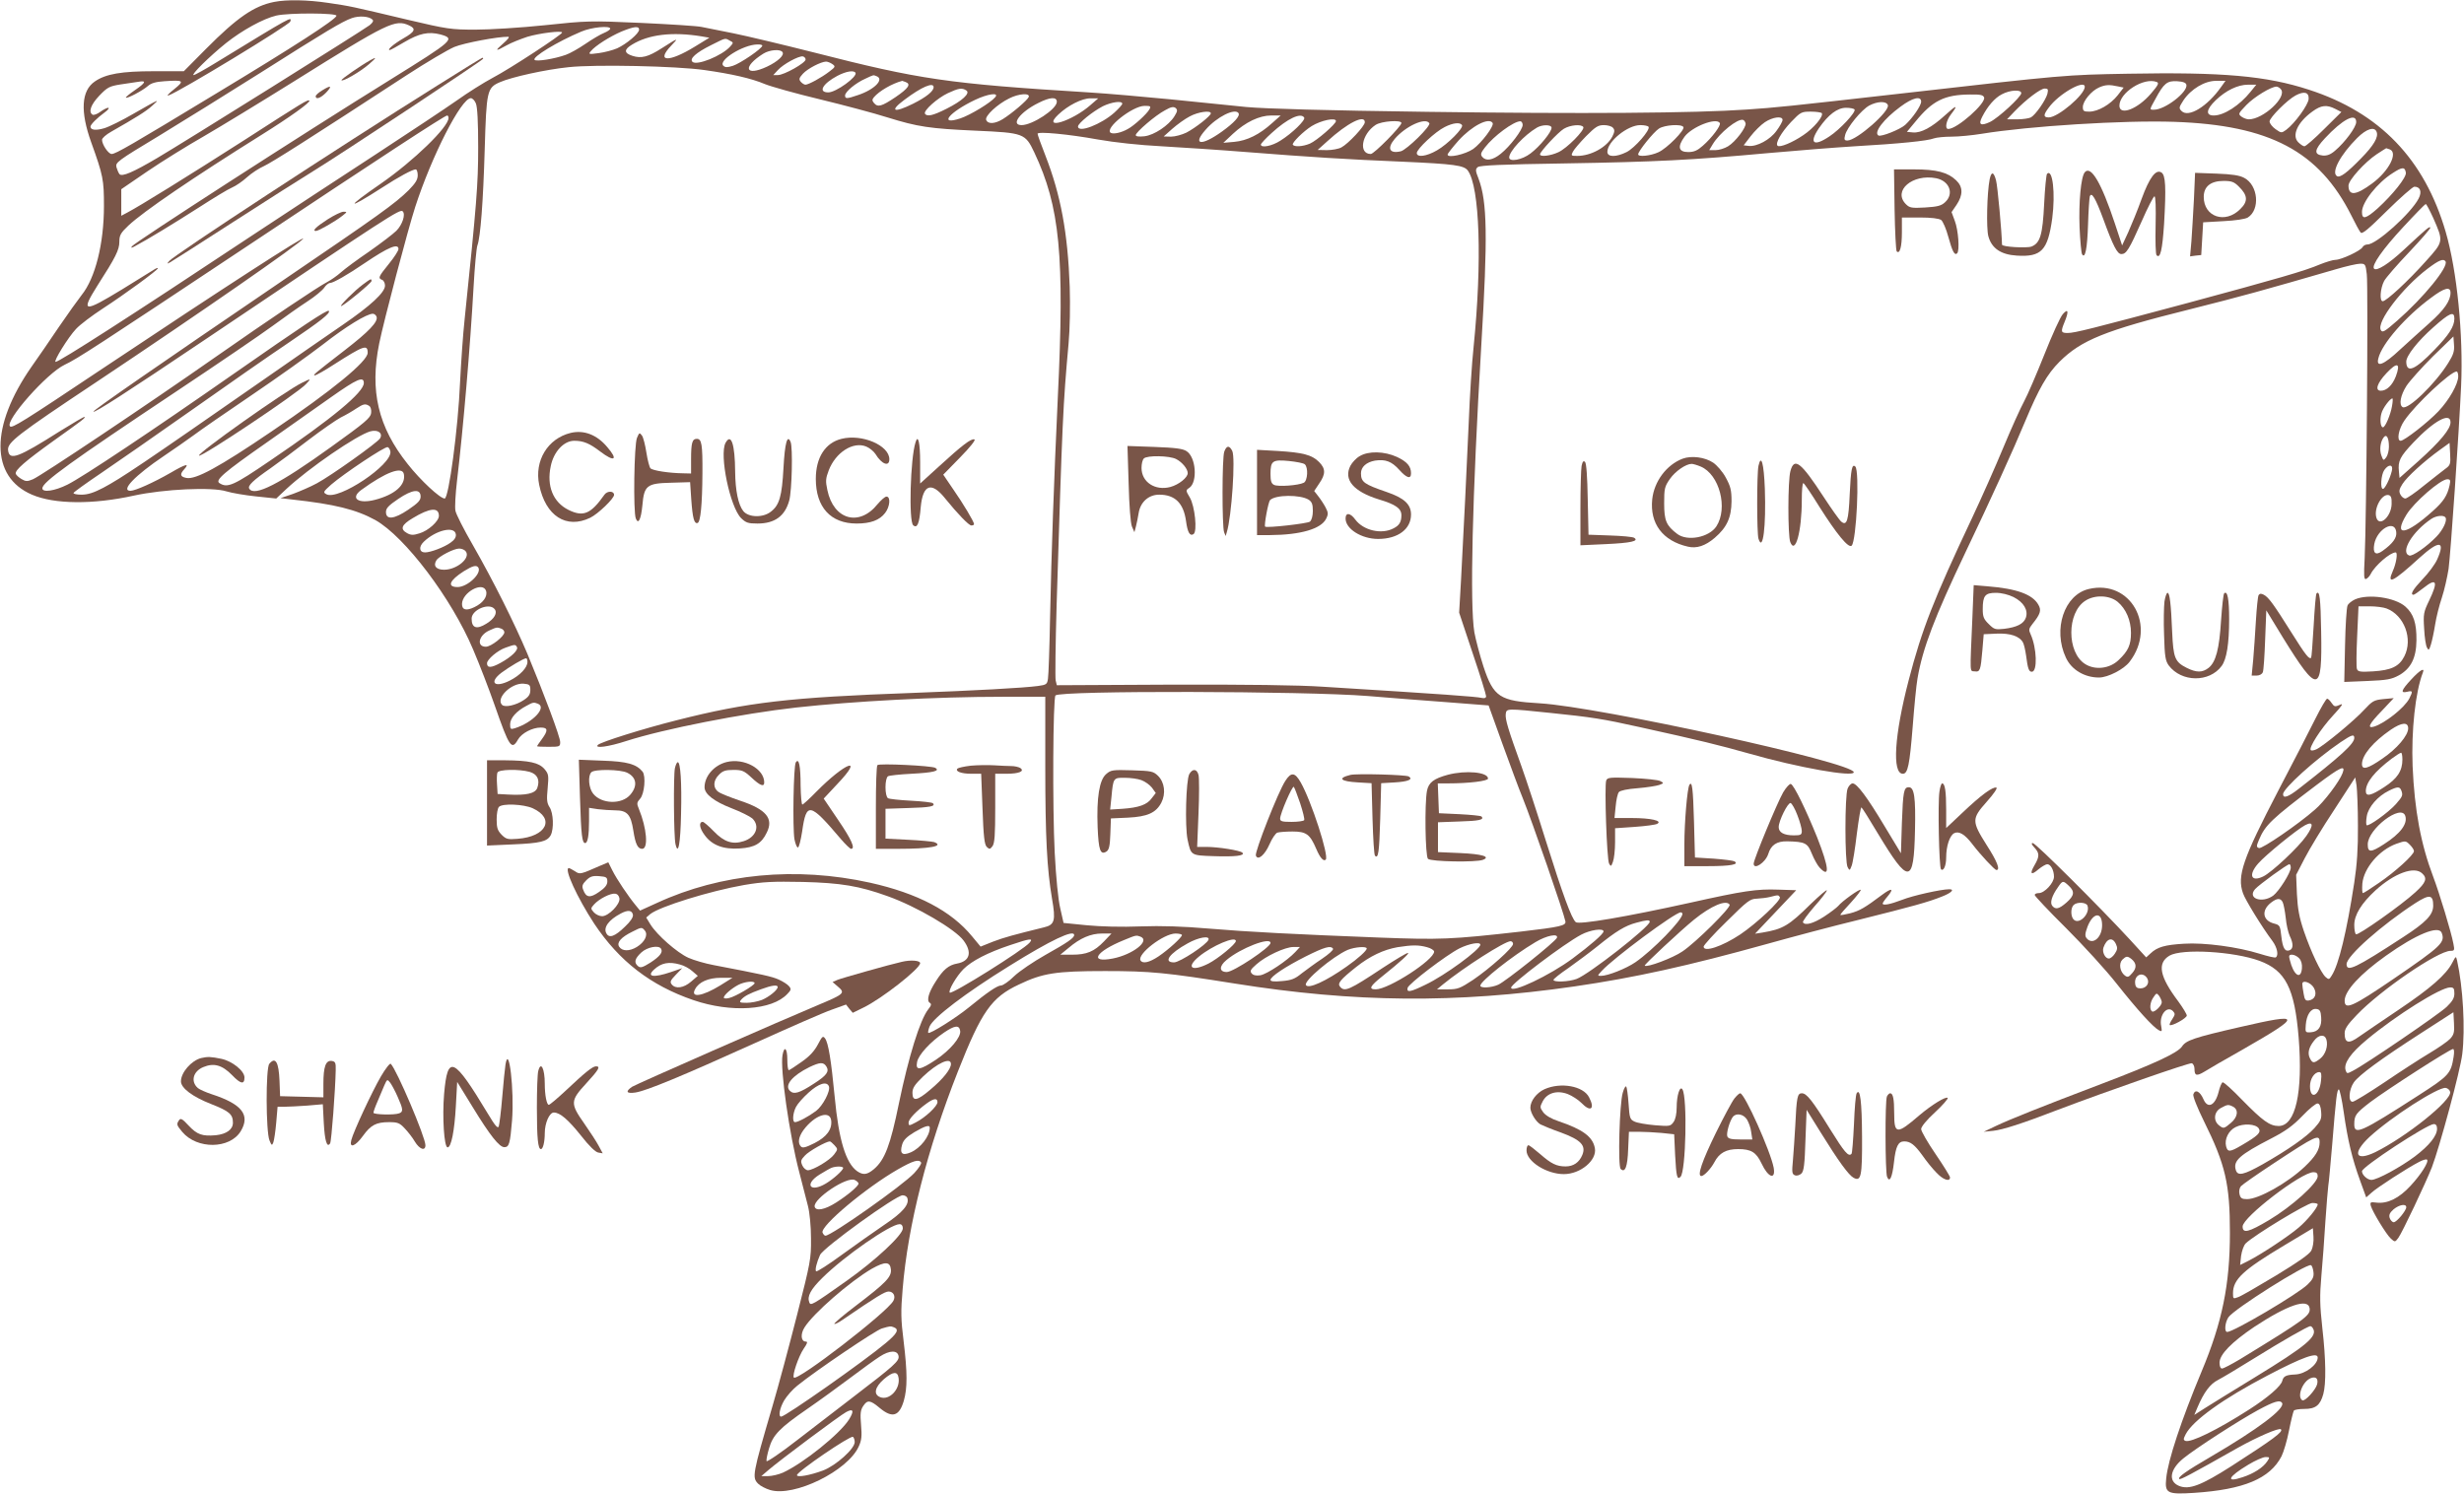 <?xml version="1.0" standalone="no"?>
<!DOCTYPE svg PUBLIC "-//W3C//DTD SVG 20010904//EN"
 "http://www.w3.org/TR/2001/REC-SVG-20010904/DTD/svg10.dtd">
<svg version="1.0" xmlns="http://www.w3.org/2000/svg"
 width="1280pt" height="776pt" viewBox="0 0 1280 776"
 preserveAspectRatio="xMidYMid meet">
<g transform="translate(0,776) scale(0.1,-0.1)"
fill="#795548" stroke="none">
<path d="M1424 7750 c-105 -21 -192 -81 -354 -244 l-115 -116 -155 0 c-169 0
-250 -14 -307 -53 -71 -48 -77 -156 -19 -317 62 -172 66 -195 66 -330 0 -196
-45 -375 -116 -463 -18 -23 -72 -98 -119 -167 -46 -69 -110 -161 -141 -205
-216 -310 -215 -572 2 -665 116 -50 316 -52 529 -5 156 34 408 46 482 22 26
-8 95 -20 153 -26 l105 -11 52 49 c117 109 366 280 437 300 39 11 67 -10 50
-37 -15 -23 -255 -194 -328 -233 -33 -18 -89 -42 -124 -55 l-65 -22 59 -7
c221 -24 334 -52 434 -107 154 -87 396 -407 508 -673 33 -77 83 -207 112 -290
76 -218 88 -235 121 -177 19 33 74 62 118 62 38 0 39 -15 6 -60 -14 -19 -25
-35 -25 -37 0 -2 27 -3 60 -3 58 0 60 1 60 25 0 26 -81 243 -171 460 -66 156
-176 377 -282 562 -47 81 -88 162 -91 179 -4 17 0 87 8 155 32 268 69 702 86
1007 6 106 15 204 20 217 16 43 30 226 38 500 9 304 12 319 79 348 61 27 239
66 357 78 138 15 560 6 706 -15 141 -20 243 -43 314 -73 32 -13 160 -49 285
-79 124 -30 282 -72 351 -94 158 -49 218 -58 460 -69 249 -11 256 -14 303
-113 133 -282 158 -535 122 -1275 -20 -429 -33 -798 -40 -1138 -3 -159 -8
-304 -11 -321 -4 -29 -8 -32 -52 -38 -74 -10 -330 -24 -652 -36 -637 -23 -855
-48 -1225 -142 -175 -44 -394 -113 -409 -128 -20 -20 55 -10 147 20 196 63
604 143 882 174 299 33 730 56 1073 56 l222 0 0 -357 c0 -377 9 -537 35 -692
20 -114 14 -136 -42 -149 -158 -39 -206 -52 -264 -74 l-65 -26 -44 53 c-109
133 -284 224 -530 279 -385 85 -775 48 -1107 -105 l-88 -40 -23 28 c-38 46
-98 135 -121 181 l-21 42 -38 -16 c-110 -48 -109 -48 -136 -30 -14 9 -28 16
-31 16 -27 0 43 -153 132 -289 130 -195 293 -321 515 -397 196 -67 409 -53
488 32 20 20 21 26 9 40 -8 10 -32 25 -54 35 -36 16 -82 26 -338 75 -43 8
-102 25 -131 38 -58 26 -163 118 -197 173 l-22 36 21 18 c49 39 310 120 487
151 101 17 150 19 305 16 199 -5 294 -21 441 -74 149 -53 352 -172 395 -231
45 -61 32 -107 -34 -119 -44 -8 -72 -31 -111 -93 -37 -57 -49 -100 -31 -111
10 -6 8 -14 -8 -34 -43 -55 -102 -246 -152 -487 -45 -221 -74 -295 -130 -343
-36 -30 -56 -32 -87 -11 -59 42 -96 162 -117 387 -18 188 -33 281 -50 303 -11
15 -15 11 -37 -31 -18 -34 -43 -62 -85 -91 -32 -23 -62 -42 -66 -43 -5 0 -8
25 -8 55 0 60 -16 74 -25 23 -13 -71 35 -410 87 -608 16 -63 37 -142 45 -175
9 -34 16 -107 16 -170 1 -105 -3 -124 -72 -395 -40 -157 -97 -370 -128 -475
-105 -358 -107 -371 -74 -404 11 -11 38 -25 61 -32 125 -38 404 99 461 226 15
32 17 55 12 112 -5 58 -3 77 11 98 22 33 36 32 86 -10 65 -54 101 -44 125 37
19 66 19 146 -1 311 -14 111 -15 154 -5 269 27 332 128 728 287 1131 123 312
174 385 317 452 123 59 191 70 447 70 237 0 317 -8 675 -65 620 -99 1147 -104
1763 -15 316 46 592 107 1002 221 129 36 343 93 475 125 280 70 361 92 433
121 49 19 68 38 38 38 -42 0 -190 -33 -245 -55 -63 -24 -101 -31 -101 -19 0 3
11 20 25 36 36 43 23 47 -28 9 -88 -66 -116 -83 -166 -96 -28 -7 -51 -11 -51
-8 0 3 25 32 56 65 30 33 53 63 50 65 -6 6 -97 -59 -117 -84 -8 -9 -41 -34
-73 -55 -56 -36 -99 -48 -110 -30 -3 5 24 41 59 82 36 40 65 78 65 84 0 6 -37
-26 -83 -70 -115 -114 -145 -131 -251 -149 l-39 -6 107 113 107 113 -93 3
c-113 4 -180 -6 -458 -68 -330 -73 -577 -115 -594 -101 -22 18 -68 144 -156
424 -44 142 -101 315 -126 385 -70 194 -85 244 -82 272 4 30 2 30 233 6 214
-22 272 -31 460 -73 323 -71 414 -94 571 -138 255 -73 544 -124 544 -97 0 50
-1320 339 -1630 358 -210 12 -241 32 -294 192 -19 59 -40 139 -47 177 -24 145
-11 701 36 1490 34 566 31 747 -14 866 -17 43 -17 50 -4 61 12 9 125 14 452
19 474 8 656 17 1061 54 146 13 346 29 445 35 228 13 379 28 411 41 14 5 55 9
92 9 37 0 108 7 157 15 244 40 737 71 1000 62 496 -17 752 -153 920 -487 20
-41 42 -81 48 -88 8 -10 39 16 137 113 70 69 134 125 142 125 31 0 41 -26 22
-62 -40 -77 -219 -238 -265 -238 -10 0 -22 -6 -26 -14 -10 -19 -111 -66 -141
-66 -12 0 -49 -11 -81 -24 -77 -33 -219 -74 -686 -200 -501 -134 -587 -156
-624 -156 -35 0 -37 6 -16 57 23 55 19 73 -9 41 -13 -14 -56 -109 -96 -210
-40 -100 -87 -210 -105 -243 -18 -33 -67 -141 -108 -240 -41 -99 -114 -263
-162 -365 -200 -424 -261 -579 -330 -845 -74 -284 -87 -485 -30 -485 26 0 35
46 51 244 8 105 19 218 25 251 27 158 89 319 249 655 132 276 249 533 312 685
69 165 112 241 177 306 113 112 235 162 677 272 267 67 379 98 758 208 54 16
111 29 127 29 26 0 28 -3 34 -55 8 -62 -2 -1295 -11 -1474 -5 -93 -4 -113 7
-109 8 3 19 15 25 27 22 43 100 111 129 111 12 0 3 -58 -15 -97 -33 -74 1 -57
139 69 103 93 136 90 91 -10 -11 -24 -44 -69 -75 -101 -50 -53 -67 -81 -47
-81 4 0 27 16 51 35 69 55 78 35 30 -65 -29 -60 -31 -71 -26 -146 2 -45 9 -90
15 -99 8 -16 11 -13 20 16 6 19 16 66 22 104 6 39 22 102 35 140 13 39 28 106
35 150 11 84 54 709 65 950 12 264 -21 598 -80 800 -110 378 -343 620 -711
739 -221 72 -448 92 -939 83 -325 -6 -320 -5 -1180 -103 -591 -67 -651 -73
-800 -83 -269 -19 -855 -23 -1660 -12 -531 7 -839 16 -940 25 -82 8 -260 26
-395 40 -135 13 -326 30 -425 36 -730 45 -878 67 -1425 207 -162 41 -351 86
-420 100 -69 14 -143 29 -165 33 -22 5 -164 14 -315 21 -265 12 -283 11 -500
-12 -124 -13 -286 -23 -360 -23 -128 0 -147 3 -355 52 -290 69 -294 70 -410
87 -107 16 -215 18 -281 5z m324 -72 c-6 -21 -216 -157 -622 -402 -444 -269
-525 -316 -546 -316 -17 0 -50 49 -50 74 0 8 21 27 48 42 128 73 180 105 212
134 43 38 41 38 -95 -40 -60 -35 -129 -69 -153 -76 -43 -13 -72 -10 -72 8 0
11 34 45 75 75 17 12 24 23 17 23 -7 0 -26 -10 -41 -21 -16 -12 -34 -18 -40
-15 -23 14 -9 53 35 99 42 44 53 49 108 58 33 5 76 11 94 14 45 8 40 -4 -18
-44 -28 -19 -48 -36 -46 -38 6 -7 88 37 114 60 17 15 40 22 86 25 101 7 106 3
50 -42 -27 -21 -40 -36 -29 -32 60 21 626 365 633 384 9 28 9 28 -382 -211
-60 -37 -114 -67 -120 -67 -16 0 80 95 168 166 83 66 193 127 261 143 64 15
317 14 313 -1z m187 -20 c7 -6 1 -16 -15 -29 -32 -25 -959 -605 -1105 -691
-124 -73 -180 -97 -194 -83 -5 6 -12 22 -16 36 -6 25 3 32 222 164 125 76 361
223 523 325 347 220 427 268 478 286 37 13 89 10 107 -8z m190 -30 c38 -17 31
-33 -29 -67 -50 -29 -88 -61 -71 -61 3 0 37 18 75 41 78 46 126 56 188 40 79
-22 69 -30 -259 -234 -457 -283 -1332 -848 -1344 -867 -6 -9 -2 -9 16 1 63 33
207 121 332 201 76 49 153 96 173 104 19 8 54 32 77 53 23 21 63 47 88 58 41
19 229 138 741 472 103 67 215 133 248 147 51 21 227 54 280 53 9 0 -2 -14
-25 -34 -47 -41 -43 -44 16 -11 24 14 73 33 109 45 64 19 180 33 180 22 0 -11
-272 -189 -360 -235 -47 -25 -131 -78 -187 -118 -57 -40 -245 -165 -418 -278
-174 -113 -472 -309 -663 -435 -604 -401 -984 -645 -1003 -645 -14 0 66 129
106 171 21 23 84 70 139 106 114 74 286 200 286 209 0 4 -10 0 -22 -8 -13 -8
-86 -53 -163 -101 -202 -123 -217 -121 -129 19 95 148 114 186 114 228 0 34 7
46 47 84 80 75 336 249 691 471 149 93 256 170 249 178 -8 7 -26 -4 -341 -207
-286 -183 -541 -341 -604 -374 l-32 -17 0 69 0 69 136 93 c75 51 207 133 293
182 86 50 298 179 471 287 486 304 523 322 595 289z m1045 -17 c0 -5 -15 -15
-32 -22 -18 -7 -62 -33 -97 -57 -35 -24 -81 -50 -102 -57 -59 -21 -152 -36
-162 -26 -14 14 119 95 243 147 54 23 150 32 150 15z m150 -5 c0 -20 -66 -75
-114 -97 -23 -10 -66 -21 -96 -25 -52 -7 -54 -6 -41 10 24 29 99 76 159 102
66 27 92 30 92 10z m325 -35 l40 -7 -75 -46 c-135 -83 -205 -81 -124 4 42 44
39 43 -49 -13 -70 -45 -106 -54 -152 -39 -44 14 -44 33 -2 58 86 53 209 68
362 43z m146 -22 c20 -10 20 -11 2 -31 -43 -48 -174 -101 -196 -79 -16 16 18
47 96 86 80 40 72 38 98 24z m169 -26 c0 -15 -115 -93 -153 -105 -29 -9 -40
-9 -50 1 -26 28 102 108 176 110 15 1 27 -2 27 -6z m105 -34 c11 -16 -25 -49
-80 -75 -115 -54 -130 -2 -20 67 33 21 90 25 100 8z m120 -38 c0 -18 -112 -81
-144 -81 l-24 0 24 26 c28 31 108 74 129 71 8 -1 15 -9 15 -16z m139 -24 c17
-12 16 -15 -16 -39 -40 -31 -108 -68 -124 -68 -6 0 -17 7 -24 15 -11 13 -9 20
11 42 25 27 93 62 120 63 8 0 23 -6 33 -13z m120 -45 c12 -20 -101 -102 -141
-102 -55 0 -30 45 47 86 46 24 85 30 94 16z m110 -18 c41 -16 -12 -70 -97 -98
-58 -20 -67 -20 -67 -2 0 19 55 65 105 87 47 22 40 20 59 13z m150 -30 c30
-11 16 -32 -51 -78 -73 -49 -93 -55 -113 -31 -10 12 -10 18 0 30 27 32 94 71
147 85 1 0 8 -3 17 -6z m6500 0 c13 -5 7 -17 -30 -60 -69 -81 -164 -117 -164
-63 0 68 127 149 194 123z m154 -15 c7 -38 -111 -129 -168 -129 -25 0 -25 -2
7 56 44 82 61 95 113 92 32 -2 46 -8 48 -19z m180 -11 c-71 -101 -169 -161
-205 -125 -15 15 -14 19 9 55 40 60 111 102 170 102 l49 0 -23 -32z m-6688 -1
c0 -21 -39 -52 -107 -86 -101 -50 -125 -39 -44 21 89 67 151 93 151 65z m5980
2 c0 -41 -139 -159 -187 -159 -29 0 -29 13 0 51 51 71 187 148 187 108z m173
2 l29 -6 -31 -40 c-38 -48 -102 -85 -148 -85 -28 0 -33 3 -33 24 0 31 45 85
85 102 32 14 53 15 98 5z m688 -28 c-57 -71 -138 -123 -191 -123 -43 0 -40 31
10 79 53 51 115 81 168 81 l43 0 -30 -37z m158 13 c33 -40 -92 -156 -167 -156
-10 0 -27 6 -38 14 -18 14 -17 16 26 61 41 42 128 95 156 95 6 0 17 -6 23 -14z
m-6829 -6 c22 -14 -21 -54 -103 -95 -71 -36 -101 -42 -112 -26 -9 16 64 81
119 107 56 26 73 29 96 14z m5616 -17 c-9 -34 -62 -110 -86 -123 -10 -5 -42
-10 -71 -10 l-53 0 39 41 c61 63 135 119 157 119 17 0 19 -4 14 -27z m-136 3
c0 -19 -119 -129 -163 -150 -48 -22 -61 -14 -40 27 28 55 65 98 102 117 43 23
101 26 101 6z m1493 -30 c-2 -31 -72 -127 -116 -160 -25 -18 -26 -18 -56 3
-17 12 -31 30 -31 40 0 20 92 112 135 135 45 24 70 17 68 -18z m-6823 9 c-24
-29 -130 -93 -181 -110 -115 -38 -60 31 76 96 67 32 127 40 105 14z m174 1
c-7 -17 -88 -86 -135 -115 -41 -25 -77 -27 -86 -4 -8 20 57 81 120 112 49 25
109 29 101 7z m4963 -2 c11 -30 -140 -164 -186 -164 -19 0 -12 42 14 76 40 52
29 50 -31 -5 -69 -63 -125 -93 -167 -89 l-31 3 45 54 c88 108 150 139 282 140
53 1 69 -2 74 -15z m-7835 -31 c8 -19 12 -96 12 -228 0 -194 -8 -292 -70 -890
-9 -82 -19 -231 -24 -330 -10 -240 -59 -605 -80 -605 -24 0 -126 95 -192 179
-154 193 -198 381 -148 627 24 118 150 595 187 709 86 265 239 565 289 565 8
0 20 -12 26 -27z m3018 8 c0 -38 -127 -121 -183 -121 -59 0 -8 68 87 115 61
31 96 33 96 6z m177 -15 c-98 -87 -258 -135 -169 -51 49 47 124 85 167 84 l40
0 -38 -33z m4313 16 c0 -21 -44 -85 -83 -121 -27 -24 -125 -63 -139 -55 -26
16 28 86 115 150 63 47 107 57 107 26z m-4150 -11 c0 -5 -18 -25 -41 -46 -68
-61 -189 -108 -189 -72 0 16 75 77 129 105 45 22 101 30 101 13z m3977 -7 c12
-31 -162 -184 -210 -184 -16 0 -18 5 -12 28 9 39 85 132 126 154 42 22 88 24
96 2z m-3836 -22 c-12 -23 -81 -86 -112 -102 -35 -20 -75 -28 -89 -20 -35 22
113 140 176 140 31 0 34 -2 25 -18z m130 -36 c-30 -48 -105 -98 -156 -104 -29
-3 -45 -1 -45 6 0 15 102 103 152 129 31 18 44 20 55 12 11 -10 10 -17 -6 -43z
m6031 38 l31 -16 -90 -89 c-49 -49 -95 -89 -102 -89 -6 0 -20 9 -32 21 -35 35
-4 104 74 160 45 33 74 36 119 13z m-2498 -3 c9 -13 -77 -105 -131 -140 -82
-55 -107 -35 -54 43 49 71 96 106 141 106 21 0 41 -4 44 -9z m-3344 -20 c0
-13 -79 -75 -127 -100 -23 -11 -59 -21 -80 -21 l-38 1 45 40 c25 22 65 51 90
64 44 24 110 33 110 16z m144 1 c9 -15 -23 -50 -87 -96 -106 -76 -155 -70 -84
10 58 67 153 114 171 86z m3030 0 c10 -16 -43 -79 -96 -114 -57 -39 -123 -66
-134 -55 -13 12 19 69 70 123 50 52 54 54 103 54 29 0 54 -4 57 -8z m-7134
-25 c0 -47 -180 -222 -353 -342 -183 -126 -179 -140 6 -21 89 58 160 96 177
96 5 0 10 -14 10 -30 0 -24 -12 -42 -47 -78 -71 -70 -152 -128 -658 -472 -654
-445 -985 -674 -980 -679 7 -6 162 93 578 373 963 648 1015 682 1029 668 16
-16 -2 -70 -33 -101 -16 -16 -79 -64 -140 -107 -62 -42 -128 -91 -148 -109
-20 -18 -52 -40 -71 -50 -50 -26 -293 -189 -585 -393 -344 -241 -903 -615
-944 -632 -29 -12 -37 -12 -59 1 -14 8 -27 20 -30 27 -6 19 49 66 195 171 160
114 167 120 162 125 -2 2 -60 -32 -129 -75 -216 -137 -262 -154 -268 -98 -5
40 48 81 457 353 546 364 1060 721 1076 746 13 20 -413 -255 -1035 -670 -425
-284 -477 -316 -488 -305 -28 28 192 277 284 320 66 31 161 93 954 620 676
450 1020 675 1033 675 4 0 7 -6 7 -13z m4279 -26 c-66 -60 -131 -92 -197 -98
l-57 -5 50 47 c66 61 137 95 199 95 l49 0 -44 -39z m166 28 c8 -13 -63 -82
-124 -120 -43 -28 -101 -39 -101 -20 0 5 25 32 56 60 82 75 152 108 169 80z
m2485 -12 c0 -8 -14 -33 -31 -56 -33 -47 -103 -84 -145 -79 l-26 3 36 47 c20
26 53 59 74 73 40 27 92 34 92 12z m2980 -11 c0 -27 -59 -106 -110 -149 -23
-20 -42 -27 -64 -25 -47 5 -44 30 11 89 92 99 163 136 163 85z m-5300 5 c0
-15 -100 -102 -135 -117 -38 -16 -81 -18 -89 -6 -6 10 55 70 98 97 49 30 126
46 126 26z m150 -6 c0 -20 -86 -112 -122 -131 -15 -8 -49 -14 -75 -14 l-48 1
50 45 c104 95 195 141 195 99z m1978 -6 c4 -21 -53 -96 -91 -119 -18 -11 -47
-20 -65 -20 l-33 0 18 30 c35 59 130 136 158 127 6 -2 11 -10 13 -18z m-1788
2 c0 -17 -142 -161 -159 -161 -65 0 -48 103 25 151 30 20 134 27 134 10z m145
-1 c9 -15 -117 -138 -148 -146 -59 -14 -73 15 -32 64 56 66 160 114 180 82z
m329 1 c9 -15 -58 -104 -101 -135 -41 -28 -133 -49 -133 -29 0 5 26 38 57 73
69 76 158 122 177 91z m156 -10 c0 -25 -66 -112 -114 -150 -42 -34 -77 -39
-96 -16 -10 12 -8 21 14 49 45 59 149 136 184 136 6 0 12 -9 12 -19z m1024 10
c8 -12 -42 -78 -88 -118 -28 -25 -46 -33 -76 -33 -51 0 -57 28 -19 80 39 52
165 101 183 71z m-1339 -11 c9 -15 -74 -99 -130 -131 -55 -32 -105 -38 -105
-14 0 21 96 111 145 135 43 22 80 26 90 10z m465 -14 c0 -22 -61 -97 -109
-133 -44 -34 -111 -46 -111 -21 0 32 78 116 144 155 29 17 76 16 76 -1z m165
4 c9 -15 -85 -111 -130 -131 -41 -19 -95 -25 -95 -11 0 14 94 115 124 133 33
20 91 25 101 9z m154 -4 c10 -11 9 -21 -3 -45 -29 -56 -111 -101 -183 -101
-31 0 -33 1 -22 22 6 12 37 48 68 80 49 49 62 58 93 58 19 0 41 -6 47 -14z
m185 5 c10 -16 -72 -110 -114 -131 -54 -27 -100 -27 -100 1 0 54 105 139 171
139 21 0 40 -4 43 -9z m181 -1 c9 -15 -85 -111 -130 -131 -41 -19 -105 -25
-105 -11 0 17 81 117 108 134 29 19 117 25 127 8z m3601 -25 c11 -27 -15 -71
-81 -138 -72 -74 -109 -102 -125 -92 -31 19 17 110 105 198 48 48 90 61 101
32z m-6641 -40 c85 -15 213 -29 330 -35 104 -6 303 -19 440 -30 330 -26 520
-38 810 -50 269 -12 320 -19 340 -46 62 -85 75 -472 30 -917 -9 -83 -20 -258
-25 -387 -11 -251 -25 -537 -40 -819 l-10 -174 70 -210 c39 -115 70 -216 70
-224 0 -9 -8 -12 -22 -9 -31 7 -195 19 -823 58 -132 9 -401 12 -792 11 l-593
-3 -6 25 c-3 14 -1 190 5 393 30 968 33 1036 62 1357 7 75 9 199 6 295 -10
281 -47 478 -126 681 -23 58 -41 109 -41 114 0 13 161 -2 315 -30z m6709 -51
c45 -17 -4 -113 -91 -177 -85 -63 -123 -66 -123 -11 0 28 85 122 147 163 26
17 48 31 49 31 1 0 9 -3 18 -6z m84 -121 c4 -24 -68 -114 -147 -186 -62 -55
-81 -59 -81 -18 0 50 79 151 160 202 49 32 63 33 68 2z m142 -235 c54 -123 55
-122 -39 -226 -92 -103 -205 -207 -223 -207 -18 0 -13 67 7 105 9 17 68 85
131 151 63 67 113 124 109 127 -6 6 -16 -3 -138 -116 -77 -72 -140 -112 -154
-98 -16 15 45 102 151 216 61 66 114 120 117 120 4 0 21 -33 39 -72z m-10570
-162 c0 -8 -22 -43 -50 -77 -55 -68 -57 -74 -35 -83 8 -3 15 -16 15 -30 0 -35
-74 -104 -220 -204 -69 -47 -249 -172 -400 -277 -651 -453 -748 -518 -843
-569 -50 -26 -81 -36 -114 -36 -24 0 -43 4 -41 9 2 5 66 51 143 103 77 52 288
199 470 327 181 128 408 286 505 351 167 113 219 154 208 165 -8 8 -144 -83
-491 -325 -424 -296 -788 -539 -867 -578 -66 -33 -130 -42 -130 -19 0 32 143
135 700 506 212 141 435 293 495 337 61 45 142 102 182 128 39 25 78 58 87 71
9 14 23 25 31 25 16 0 90 42 178 102 124 84 177 106 177 74z m10634 -64 c17
-28 -114 -188 -251 -308 -65 -57 -77 -64 -85 -49 -24 42 112 220 243 319 59
45 83 54 93 38z m26 -163 c0 -42 -33 -89 -108 -156 -42 -37 -112 -101 -155
-140 -84 -79 -125 -95 -112 -45 18 76 142 218 274 315 69 52 101 60 101 26z
m-10774 -124 c10 -26 -40 -78 -167 -176 -159 -123 -166 -129 -153 -129 6 0 51
25 100 57 155 99 174 105 174 60 0 -44 -183 -195 -500 -409 -274 -186 -394
-251 -442 -241 -32 6 -35 19 -11 45 30 33 8 28 -72 -19 -89 -51 -181 -92 -207
-93 -54 0 25 81 172 180 52 35 122 84 155 108 33 25 169 119 302 209 133 90
300 209 370 263 119 93 228 160 260 160 7 0 16 -7 19 -15z m10794 -10 c0 -41
-28 -85 -104 -163 -101 -105 -145 -123 -146 -61 0 31 60 107 139 177 87 78
111 87 111 47z m-32 -231 c-68 -109 -210 -246 -237 -229 -20 12 -11 61 20 110
17 26 79 95 137 153 l107 104 3 -42 c3 -34 -3 -53 -30 -96z m-272 -69 c-18
-47 -48 -75 -78 -75 -32 0 -20 39 29 91 56 60 75 54 49 -16z m324 0 c0 -40
-47 -123 -103 -182 -54 -57 -177 -153 -196 -153 -22 0 -11 62 20 106 57 83
239 254 271 254 4 0 8 -11 8 -25z m-10880 -35 c0 -48 -162 -183 -485 -402
-192 -131 -223 -145 -265 -118 -24 15 22 55 244 210 111 78 261 184 335 236
136 96 171 111 171 74z m10536 -120 c-7 -43 -35 -110 -47 -110 -13 0 -17 41
-8 72 7 28 45 78 57 78 3 0 2 -18 -2 -40z m-10508 1 c8 -5 12 -21 10 -37 -3
-25 -31 -49 -208 -176 -268 -193 -399 -260 -425 -217 -10 15 19 43 110 106 44
31 134 98 200 149 67 51 141 102 165 115 25 12 61 33 80 46 38 25 48 27 68 14z
m10812 -85 c0 -35 -52 -98 -165 -200 l-100 -89 -3 33 c-6 55 5 77 76 152 105
111 192 159 192 104z m-320 -127 c0 -19 -6 -44 -14 -55 -14 -18 -15 -18 -25 9
-11 29 -6 72 12 95 15 19 27 -3 27 -49z m294 -114 c-14 -11 -65 -50 -111 -87
-46 -38 -90 -68 -98 -68 -8 0 -19 9 -25 20 -9 17 -7 28 10 55 23 37 113 119
195 178 l50 36 3 -57 c3 -52 1 -59 -24 -77z m-10676 89 c10 -68 -270 -255
-332 -222 -19 10 -17 13 24 50 66 57 280 200 294 195 6 -2 12 -12 14 -23z
m10397 -101 c-10 -41 -36 -93 -46 -93 -15 0 -10 74 7 98 23 33 48 29 39 -5z
m-10327 -16 c11 -56 -46 -107 -151 -134 -86 -22 -129 8 -71 51 129 94 214 125
222 83z m10627 -59 c-12 -53 -31 -83 -87 -133 -140 -126 -208 -136 -137 -19
39 64 177 184 212 184 16 0 18 -5 12 -32z m-10540 -58 c0 -20 -14 -34 -64 -68
-74 -50 -116 -54 -116 -12 0 20 14 34 64 68 74 50 116 54 116 12z m10239 -38
c-1 -65 -63 -122 -79 -72 -15 47 27 125 63 118 13 -3 17 -14 16 -46z m-10144
-62 c0 -28 -56 -78 -101 -91 -31 -10 -44 -10 -64 1 -38 21 -30 43 29 78 89 54
136 58 136 12z m10424 -9 c10 -15 -13 -64 -47 -99 -50 -52 -126 -105 -142 -98
-47 18 18 125 115 190 27 18 66 21 74 7z m-256 -75 c4 -30 -18 -60 -71 -98
-36 -26 -52 -13 -43 36 15 78 107 129 114 62z m-10080 -12 c2 -15 -7 -29 -27
-43 -33 -24 -104 -51 -133 -51 -30 0 -34 29 -7 55 63 61 161 84 167 39z m51
-88 c28 -34 -45 -96 -112 -96 -41 0 -58 20 -40 49 13 21 91 61 118 61 13 0 28
-6 34 -14z m66 -85 c18 -31 -57 -101 -108 -101 -56 0 -43 34 32 82 47 29 66
34 76 19z m40 -121 c9 -29 -16 -63 -60 -84 -43 -21 -65 -15 -65 16 1 61 109
119 125 68z m44 -94 c17 -20 -1 -51 -42 -76 -51 -32 -77 -23 -77 26 0 46 91
84 119 50z m35 -102 c9 -3 16 -12 16 -19 0 -21 -69 -75 -96 -75 -51 0 -37 61
19 85 37 17 40 17 61 9z m81 -95 c10 -15 -28 -52 -85 -83 -49 -27 -70 -27 -70
-2 0 20 55 67 96 81 48 17 51 18 59 4z m55 -78 c0 -29 -38 -70 -92 -97 -79
-40 -110 -10 -43 41 40 30 116 75 128 75 4 0 7 -8 7 -19z m15 -146 c0 -22 -8
-35 -34 -52 -40 -27 -98 -40 -113 -25 -34 34 48 115 112 110 31 -3 35 -6 35
-33z m4350 -31 c105 -9 288 -23 409 -32 l219 -17 72 -200 c40 -110 86 -235
104 -278 52 -129 215 -601 223 -644 4 -22 -26 -29 -232 -53 -363 -41 -418 -43
-735 -31 -439 17 -676 29 -890 47 -127 11 -243 15 -350 11 -95 -4 -209 -1
-280 6 l-120 12 -17 75 c-11 46 -22 157 -29 290 -12 236 -9 803 4 817 26 26
1296 23 1622 -3z m-4311 -40 c49 -19 -27 -99 -121 -128 -20 -6 -23 -4 -23 21
0 32 33 69 85 96 34 19 38 19 59 11z m361 -924 c0 -17 -12 -33 -43 -54 -47
-33 -68 -30 -83 13 -7 17 -3 28 16 47 20 20 33 25 68 22 37 -3 42 -6 42 -28z
m63 -88 c4 -30 -57 -92 -90 -92 -14 0 -33 9 -43 20 -17 19 -17 21 1 41 26 29
85 59 109 56 12 -1 21 -11 23 -25z m6028 7 c9 -15 -121 -137 -206 -194 -95
-63 -190 -94 -190 -63 0 7 53 66 119 130 109 108 122 118 157 119 22 1 53 5
69 9 43 11 43 11 51 -1z m-261 -39 c9 -14 -176 -197 -245 -243 -49 -34 -185
-85 -196 -74 -5 4 186 182 256 239 90 73 168 105 185 78z m-5697 -53 c2 -12
-13 -35 -41 -61 -53 -52 -83 -62 -97 -35 -17 30 12 70 75 103 37 20 59 17 63
-7z m5452 5 c0 -31 -154 -189 -244 -251 -48 -33 -144 -71 -179 -71 -20 0 -19
1 4 26 61 67 381 304 410 304 5 0 9 -4 9 -8z m-170 -41 c0 -26 -317 -274 -380
-297 -40 -15 -120 -18 -120 -5 0 5 35 33 78 62 42 30 111 81 152 114 95 77
143 106 200 121 55 15 70 16 70 5z m-5220 -46 c18 -22 -1 -60 -42 -85 -38 -23
-76 -23 -92 2 -13 22 11 49 68 77 49 25 50 25 66 6z m4980 -4 c0 -13 -68 -72
-161 -141 -117 -87 -319 -183 -319 -151 0 20 275 228 364 275 47 25 116 35
116 17z m-2750 -19 c0 -15 -33 -38 -149 -103 -62 -35 -136 -85 -163 -111 -27
-27 -58 -48 -68 -48 -19 0 -72 -36 -166 -113 -67 -55 -204 -141 -212 -133 -2
3 1 18 7 33 19 46 187 174 415 315 215 134 336 191 336 160z m155 -33 c-51
-53 -90 -69 -166 -69 l-61 0 44 36 c59 50 114 74 173 74 l49 0 -39 -41z m405
33 c0 -12 -70 -76 -122 -111 -48 -32 -82 -39 -93 -21 -20 32 120 140 182 140
18 0 33 -4 33 -8z m-216 -8 c54 -21 -40 -94 -144 -114 -125 -24 -89 36 59 96
63 26 63 26 85 18z m2164 -6 c-6 -19 -268 -228 -305 -244 -36 -16 -93 -19 -93
-5 0 23 165 154 286 226 58 35 120 47 112 23z m-1810 -10 c-8 -25 -149 -118
-179 -118 -58 0 -25 46 71 99 57 32 115 41 108 19z m-929 -15 c-30 -37 -404
-271 -415 -260 -10 9 35 86 71 122 43 43 126 86 243 125 104 35 121 37 101 13z
m1071 8 c0 -16 -93 -92 -142 -117 -87 -44 -119 -21 -50 36 69 57 192 109 192
81z m180 -10 c0 -23 -192 -151 -227 -151 -40 0 -41 30 -2 62 73 62 229 122
229 89z m1260 -5 c0 -20 -120 -127 -208 -187 -67 -44 -79 -49 -130 -49 l-57 0
30 25 c109 89 322 225 352 225 7 0 13 -6 13 -14z m-170 -4 c0 -25 -184 -160
-285 -208 -78 -38 -98 -42 -93 -17 4 21 201 171 270 206 51 25 108 35 108 19z
m-277 -13 c20 -5 37 -16 37 -23 0 -43 -236 -196 -303 -196 -39 0 -31 16 34 68
95 76 144 121 133 121 -6 1 -64 -34 -130 -77 -175 -116 -199 -127 -223 -98
-14 17 1 36 84 102 72 57 142 90 215 103 77 12 109 12 153 0z m-3979 -8 c11
-18 -6 -40 -55 -72 -40 -25 -52 -29 -64 -19 -23 19 -18 39 16 71 31 29 91 40
103 20z m3295 -17 c-42 -45 -147 -115 -182 -121 -22 -3 -37 0 -45 10 -10 12
-6 20 25 47 48 43 149 90 192 90 l34 0 -24 -26z m196 17 c3 -6 -23 -29 -57
-52 -35 -23 -82 -58 -106 -76 -35 -29 -54 -36 -102 -40 -41 -4 -60 -2 -60 6 0
17 76 68 183 122 98 49 130 58 142 40z m175 1 c0 -11 -45 -52 -105 -94 -109
-77 -198 -117 -211 -96 -13 21 138 148 217 183 37 15 99 20 99 7z m-3568 -83
c21 -5 50 -21 65 -35 l28 -24 -35 -30 c-38 -33 -80 -39 -100 -15 -11 13 -8 21
21 51 l33 34 -58 -20 c-91 -31 -130 -25 -88 13 38 35 77 42 134 26z m209 -109
c-93 -57 -156 -66 -130 -19 19 37 69 59 134 59 l60 0 -64 -40z m179 12 c0 -11
-100 -70 -132 -77 -16 -4 -28 -3 -28 2 0 13 39 47 75 66 32 17 85 23 85 9z
m120 -20 c0 -15 -44 -51 -82 -67 -21 -8 -56 -15 -79 -15 -36 0 -40 2 -29 16
17 19 41 32 105 55 54 20 85 24 85 11z m948 -228 c5 -32 -52 -100 -125 -149
-84 -56 -108 -59 -99 -13 7 38 69 105 141 154 55 37 78 40 83 8z m-48 -172 c0
-26 -41 -78 -107 -133 -69 -59 -93 -63 -93 -17 0 25 11 42 53 83 75 72 147
105 147 67z m-647 -13 c16 -26 2 -46 -65 -89 -75 -49 -104 -58 -125 -37 -29
29 13 79 102 123 55 26 73 27 88 3z m13 -103 c9 -24 -32 -102 -67 -128 -39
-29 -93 -58 -109 -58 -15 0 -12 46 5 79 8 16 37 49 66 75 52 47 94 60 105 32z
m564 -82 c0 -21 -63 -80 -112 -105 -36 -19 -38 -19 -38 -1 0 18 41 61 95 100
36 26 55 28 55 6z m-552 -96 c5 -46 -24 -85 -87 -117 -44 -22 -61 -27 -70 -18
-18 18 -13 50 13 86 58 78 138 105 144 49z m512 -37 c0 -44 -48 -106 -99 -128
-44 -19 -58 -6 -45 39 7 25 23 41 64 66 55 32 80 40 80 23z m-495 -91 c18 -20
18 -21 -2 -48 -22 -30 -108 -81 -136 -82 -9 0 -23 11 -29 25 -10 22 -8 29 13
51 20 23 111 74 130 74 3 0 14 -9 24 -20z m450 -90 c3 -5 -12 -29 -35 -54 -58
-63 -431 -326 -462 -326 -5 0 -11 7 -15 16 -13 34 226 234 392 329 79 45 109
54 120 35z m-405 -28 c0 -12 -50 -57 -90 -81 -82 -49 -114 -4 -32 47 26 16 54
32 62 35 24 9 60 8 60 -1z m80 -81 c0 -13 -57 -61 -117 -99 -58 -37 -105 -46
-111 -21 -8 41 170 160 209 138 11 -5 19 -14 19 -18z m253 -74 c13 -34 -23
-76 -120 -141 -54 -37 -154 -107 -221 -156 -68 -50 -128 -88 -132 -85 -8 5 3
48 20 85 17 38 394 310 429 310 11 0 21 -6 24 -13z m-23 -159 c0 -34 -143
-167 -290 -271 -182 -129 -189 -132 -196 -113 -12 31 7 67 68 127 114 113 352
278 401 279 11 0 17 -8 17 -22z m-62 -213 c4 -39 -25 -69 -181 -188 -65 -49
-115 -92 -113 -95 3 -3 23 7 43 21 178 122 220 147 239 147 25 0 38 -24 25
-48 -31 -59 -498 -419 -517 -399 -10 10 24 110 51 150 19 27 22 37 11 37 -25
0 -29 38 -7 73 45 73 237 240 351 306 68 38 94 37 98 -4z m16 -301 c28 -11 17
-32 -43 -82 -113 -95 -522 -382 -543 -382 -16 0 -8 44 16 85 14 23 44 57 68
76 96 78 407 288 439 297 44 13 45 13 63 6z m24 -150 c4 -25 -24 -50 -228
-206 -74 -57 -207 -159 -295 -227 -87 -68 -161 -118 -163 -112 -2 6 4 36 13
66 20 70 55 106 200 206 61 42 160 114 220 159 61 46 130 96 155 112 52 34 93
34 98 2z m0 -113 c9 -58 -48 -118 -95 -100 -37 14 -29 52 19 94 47 40 71 42
76 6z m-257 -215 c-47 -75 -237 -228 -344 -277 -23 -10 -58 -18 -77 -18 l-35
0 35 30 c60 52 375 287 406 303 37 20 42 6 15 -38z m29 -118 c0 -35 -97 -122
-165 -148 -68 -25 -135 -37 -135 -24 1 19 277 207 291 199 5 -4 9 -16 9 -27z"/>
<path d="M1925 7448 c-52 -29 -156 -101 -151 -105 7 -8 97 44 141 82 41 35 44
42 10 23z"/>
<path d="M2274 7317 c-527 -330 -1368 -881 -1395 -913 -13 -16 -12 -16 6 -6
11 6 158 100 327 209 169 109 358 229 420 267 143 88 878 574 878 581 0 3 -2
5 -4 5 -2 0 -107 -64 -232 -143z"/>
<path d="M1673 7290 c-18 -11 -33 -24 -33 -30 0 -19 26 -10 55 20 33 35 24 39
-22 10z"/>
<path d="M1703 6621 c-62 -40 -83 -61 -62 -61 14 0 103 51 139 80 24 19 24 20
4 20 -11 0 -48 -18 -81 -39z"/>
<path d="M5863 5249 c3 -119 10 -206 17 -224 l13 -30 8 30 c4 17 11 48 14 69
9 58 52 96 107 96 82 0 126 -44 139 -136 8 -60 20 -81 39 -69 21 13 7 146 -19
190 -22 37 -22 38 -2 51 43 31 34 159 -15 190 -19 13 -59 18 -166 22 l-141 5
6 -194z m247 126 c31 -16 60 -51 60 -73 0 -23 -46 -60 -90 -72 -79 -21 -150
25 -150 99 0 21 5 42 12 49 17 17 133 15 168 -3z"/>
<path d="M6360 5414 c-12 -30 -12 -390 -1 -419 l8 -20 6 20 c25 80 46 390 28
423 -15 29 -29 28 -41 -4z"/>
<path d="M6530 5201 l0 -221 68 0 c158 1 265 32 291 85 12 24 11 32 -3 59 -9
17 -26 43 -38 58 l-21 27 26 39 c34 49 34 77 -1 112 -37 37 -84 49 -214 57
l-108 6 0 -222z m248 147 c19 -16 15 -86 -5 -96 -28 -14 -134 -22 -155 -11
-14 7 -18 21 -18 57 0 68 11 75 95 67 39 -4 76 -11 83 -17z m20 -184 c17 -11
22 -24 22 -58 0 -26 -6 -48 -15 -56 -12 -10 -224 -34 -233 -26 -6 7 16 128 26
138 28 28 156 29 200 2z"/>
<path d="M7063 5390 c-18 -10 -39 -33 -48 -50 -37 -72 16 -134 149 -175 87
-26 116 -47 116 -82 0 -35 -11 -53 -41 -68 -62 -33 -156 -11 -198 45 -26 36
-51 39 -51 6 0 -54 83 -106 169 -106 103 0 171 51 171 127 0 53 -36 86 -127
117 -116 40 -133 51 -133 97 0 33 28 58 73 66 54 8 86 -4 125 -47 39 -44 62
-51 62 -19 0 36 -20 60 -73 85 -66 30 -148 32 -194 4z"/>
<path d="M1884 6281 c-41 -30 -122 -111 -112 -111 12 0 158 120 158 130 0 14
-3 13 -46 -19z"/>
<path d="M1570 5772 c-87 -42 -547 -368 -536 -379 10 -11 512 324 555 371 29
30 27 31 -19 8z"/>
<path d="M5746 3738 c-35 -30 -50 -122 -44 -276 5 -119 14 -146 46 -126 13 9
18 28 20 91 l3 81 88 4 c102 5 146 25 174 78 24 47 17 105 -17 139 -25 24 -34
26 -135 29 -101 3 -110 2 -135 -20z m183 -31 c19 -7 43 -24 55 -39 l20 -28
-21 -27 c-24 -34 -67 -49 -152 -55 l-64 -4 7 67 c9 98 10 99 70 98 28 0 66 -5
85 -12z"/>
<path d="M6178 3738 c-17 -32 -23 -270 -9 -339 18 -84 16 -83 135 -87 110 -4
166 2 150 18 -12 12 -126 30 -187 30 l-48 0 7 174 c4 95 4 185 0 200 -8 32
-31 34 -48 4z"/>
<path d="M7522 3735 c-74 -20 -100 -40 -109 -83 -13 -67 -9 -340 5 -354 15
-15 252 -19 286 -5 41 16 -5 30 -118 35 l-116 5 0 78 0 77 109 4 c105 3 133 9
117 26 -4 4 -56 9 -114 12 l-107 5 -3 78 -3 77 54 0 c106 0 207 12 207 25 0
34 -116 44 -208 20z"/>
<path d="M6677 3703 c-37 -56 -160 -370 -153 -388 10 -28 46 2 71 59 13 30 31
56 40 60 9 3 45 6 79 6 72 0 91 -14 124 -91 20 -47 38 -66 49 -55 18 18 -75
305 -130 401 -30 53 -50 55 -80 8z m77 -116 c14 -43 24 -82 21 -88 -4 -5 -33
-9 -66 -9 -49 0 -59 3 -59 17 0 26 64 173 71 165 4 -4 18 -42 33 -85z"/>
<path d="M7015 3734 c-69 -17 -52 -34 41 -39 l69 -4 5 -185 c3 -101 8 -188 13
-192 17 -17 22 18 27 192 l5 185 69 4 c71 4 99 16 74 31 -14 9 -271 16 -303 8z"/>
<path d="M9842 6671 c2 -115 7 -213 11 -217 16 -16 27 23 27 99 l0 77 93 0
c60 0 99 -5 111 -13 9 -7 26 -46 37 -87 21 -77 33 -99 46 -86 14 14 6 121 -12
168 l-17 46 26 38 c34 51 34 93 -2 127 -44 42 -102 57 -219 57 l-104 0 3 -209z
m216 163 c69 -14 94 -80 47 -124 -20 -19 -39 -24 -104 -28 -70 -4 -81 -2 -100
17 -70 70 34 159 157 135z"/>
<path d="M10830 6865 c-20 -24 -32 -155 -27 -287 3 -70 9 -133 13 -139 16 -26
27 29 31 155 2 72 7 137 9 145 9 27 30 -9 69 -114 53 -145 74 -185 95 -185 26
0 40 23 106 171 31 71 61 129 66 129 6 0 8 -58 6 -149 -2 -82 0 -153 5 -157
19 -20 30 26 39 163 11 191 8 253 -14 267 -29 18 -62 -26 -103 -138 -20 -56
-52 -134 -69 -172 l-32 -69 -38 115 c-69 208 -124 303 -156 265z"/>
<path d="M10336 6829 c-14 -71 -18 -255 -7 -296 17 -63 65 -96 148 -101 128
-8 161 27 184 194 17 130 2 260 -27 231 -4 -4 -11 -74 -15 -156 -8 -163 -21
-204 -66 -222 -25 -9 -153 -2 -153 10 -1 64 -23 306 -31 334 -12 45 -24 48
-33 6z"/>
<path d="M11397 6724 c-4 -77 -10 -174 -13 -217 l-7 -79 29 4 29 3 5 85 5 85
105 6 c63 3 114 11 127 19 65 41 54 168 -19 206 -24 13 -63 19 -144 22 l-111
4 -6 -138z m233 67 c47 -46 49 -77 8 -117 -78 -79 -190 -41 -190 63 0 54 36
83 103 83 42 0 55 -5 79 -29z"/>
<path d="M2965 5511 c-120 -29 -190 -145 -164 -270 33 -162 141 -231 265 -171
41 20 124 100 124 119 0 21 -35 22 -50 1 -71 -101 -110 -117 -187 -79 -80 40
-114 124 -92 227 15 75 68 132 122 132 47 0 79 -13 134 -55 76 -58 96 -45 37
23 -54 64 -121 89 -189 73z"/>
<path d="M3309 5485 c-15 -34 -20 -386 -6 -419 13 -33 27 -4 34 68 9 104 23
115 148 118 l100 3 6 -90 c7 -97 15 -128 33 -122 15 5 24 94 25 257 1 152 -4
180 -29 180 -24 0 -30 -20 -30 -106 l0 -74 -42 1 c-72 1 -157 14 -169 26 -5 5
-15 42 -21 81 -6 39 -16 79 -23 89 -13 17 -14 16 -26 -12z"/>
<path d="M4371 5480 c-84 -21 -133 -97 -133 -208 0 -147 77 -232 212 -232 72
0 119 17 148 55 25 32 30 85 7 85 -8 0 -28 -18 -46 -39 -95 -119 -229 -82
-261 73 -10 46 -9 60 7 102 36 94 127 152 195 124 17 -7 39 -25 48 -39 32 -53
72 -68 72 -27 0 72 -142 133 -249 106z"/>
<path d="M3769 5459 c-33 -62 23 -333 81 -391 25 -24 36 -28 85 -28 90 0 143
39 165 120 14 51 19 275 7 304 -17 42 -30 -6 -37 -136 -8 -146 -21 -192 -65
-226 -41 -33 -117 -31 -144 3 -26 33 -41 107 -42 203 -1 145 -21 204 -50 151z"/>
<path d="M4756 5462 c-27 -84 -36 -411 -12 -431 21 -18 32 9 39 94 11 119 56
135 128 44 65 -80 122 -139 135 -139 8 0 14 3 14 7 0 12 -56 106 -109 182
l-51 75 87 89 c53 54 83 92 75 94 -17 6 -65 -31 -184 -140 l-98 -89 0 110 c0
103 -11 148 -24 104z"/>
<path d="M8741 5377 c-84 -32 -148 -118 -158 -211 -13 -126 54 -216 185 -246
46 -11 91 4 140 46 63 54 86 105 87 189 0 59 -5 78 -30 124 -16 30 -46 64 -65
77 -43 29 -113 38 -159 21z m94 -41 c97 -41 143 -216 81 -311 -38 -57 -150
-79 -203 -39 -57 43 -68 69 -68 159 0 76 2 87 30 127 28 40 83 78 113 78 7 0
28 -6 47 -14z"/>
<path d="M8216 5339 c-3 -17 -6 -117 -6 -222 l0 -190 130 6 c133 6 176 16 149
33 -8 5 -64 10 -126 12 l-111 4 -4 184 c-2 117 -7 187 -14 194 -8 8 -13 3 -18
-21z"/>
<path d="M9135 5340 c-9 -41 -9 -351 0 -379 23 -72 40 64 33 261 -5 130 -19
181 -33 118z"/>
<path d="M9301 5313 c-14 -49 -14 -334 -1 -369 26 -68 60 54 60 219 0 48 3 87
8 87 4 0 42 -56 84 -124 90 -142 151 -216 167 -201 25 25 42 388 19 411 -17
16 -23 -13 -29 -142 -6 -140 -15 -168 -44 -144 -9 7 -50 65 -92 129 -118 181
-152 207 -172 134z"/>
<path d="M10246 4547 c-13 -297 -14 -272 12 -275 28 -4 31 5 40 109 l7 84 67
3 c71 3 119 -13 137 -46 5 -9 12 -39 16 -67 9 -71 15 -85 30 -85 30 0 26 123
-6 194 -11 23 -10 30 9 54 41 51 48 71 31 100 -30 54 -113 84 -265 96 l-71 6
-7 -173z m214 111 c53 -27 77 -68 64 -107 -11 -32 -47 -50 -113 -58 -46 -5
-52 -3 -80 25 -26 25 -31 38 -31 77 0 70 12 85 68 85 30 0 65 -9 92 -22z"/>
<path d="M10851 4700 c-128 -30 -188 -210 -119 -357 29 -63 97 -103 172 -103
46 0 130 43 159 82 142 185 5 429 -212 378z m150 -67 c43 -36 69 -96 69 -161
0 -62 -14 -94 -64 -141 -46 -45 -122 -54 -174 -21 -96 60 -96 267 1 329 49 32
126 29 168 -6z"/>
<path d="M11244 4635 c-3 -25 -5 -104 -2 -175 3 -111 7 -133 24 -157 66 -88
211 -90 275 -3 26 35 39 115 39 244 0 104 -9 150 -26 133 -4 -4 -11 -67 -16
-140 -9 -148 -27 -217 -65 -247 -32 -25 -63 -25 -113 0 -62 31 -70 52 -76 186
-6 149 -13 204 -24 204 -5 0 -12 -20 -16 -45z"/>
<path d="M11733 4668 c-4 -7 -10 -67 -14 -133 -4 -66 -10 -157 -14 -202 l-8
-83 25 0 c15 0 29 7 33 18 4 9 9 85 12 169 l6 152 86 -141 c183 -296 205 -293
199 29 -3 176 -8 217 -24 200 -4 -3 -10 -79 -15 -168 -5 -89 -11 -164 -13
-166 -10 -10 -28 12 -102 130 -93 148 -119 184 -144 197 -13 7 -21 7 -27 -2z"/>
<path d="M12234 4646 c-17 -8 -35 -22 -39 -32 -5 -11 -11 -104 -13 -208 l-4
-189 120 5 c102 4 126 9 163 29 63 35 91 90 92 182 1 90 -15 138 -58 176 -54
47 -192 67 -261 37z m163 -47 c93 -35 139 -159 93 -249 -27 -53 -68 -72 -162
-78 -66 -4 -79 -2 -84 12 -4 9 -3 86 1 171 l7 155 58 0 c32 0 71 -5 87 -11z"/>
<path d="M12526 4230 c-52 -56 -58 -73 -21 -64 29 7 30 3 11 -35 -25 -48 -126
-128 -183 -146 -38 -11 -27 13 40 82 l62 66 -54 -5 c-49 -5 -57 -10 -100 -56
-50 -55 -211 -188 -248 -205 -13 -6 -26 -8 -29 -4 -12 11 52 111 115 179 49
53 57 66 36 56 -25 -11 -29 -10 -43 10 -8 12 -18 22 -23 22 -5 0 -32 -46 -60
-102 -28 -57 -116 -227 -195 -378 -183 -352 -214 -441 -182 -531 11 -33 100
-178 153 -248 25 -34 33 -75 17 -85 -5 -3 -42 6 -84 19 -112 35 -286 59 -393
52 -99 -6 -138 -17 -173 -50 l-23 -21 -86 94 c-153 166 -488 500 -503 500 -9
0 -7 -7 8 -23 27 -29 28 -46 1 -92 -27 -46 -18 -55 21 -21 17 14 38 26 45 26
18 0 35 -31 35 -65 0 -32 -49 -85 -79 -85 -12 0 -21 -4 -21 -10 0 -5 73 -83
163 -172 90 -90 208 -219 262 -288 110 -139 190 -226 219 -242 17 -9 18 -8 13
21 -12 56 30 109 61 78 12 -13 12 -18 -3 -41 -10 -15 -16 -28 -14 -31 9 -9 89
35 89 49 0 7 -20 40 -44 73 -98 130 -111 199 -46 238 65 38 335 22 468 -27
135 -50 182 -142 203 -398 23 -286 -16 -460 -104 -460 -46 0 -83 27 -188 134
-51 53 -97 95 -103 93 -5 -2 -15 -25 -21 -51 -18 -70 -56 -88 -78 -38 -18 42
-43 55 -53 27 -4 -9 21 -71 55 -140 112 -226 135 -327 135 -580 0 -268 -40
-465 -147 -720 -106 -254 -175 -462 -184 -556 -8 -77 5 -84 145 -75 258 17
394 74 454 190 11 22 29 82 39 134 10 51 22 98 25 103 3 5 27 9 55 9 58 0 82
19 98 77 15 54 14 178 -5 344 -13 118 -14 166 -5 269 6 69 16 197 21 285 6 88
13 171 15 185 3 14 11 108 20 210 20 247 25 290 35 290 4 0 16 -53 25 -117 21
-148 44 -243 85 -356 l32 -88 27 24 c26 25 188 130 249 161 19 10 37 15 40 11
11 -10 -31 -77 -86 -136 -59 -64 -119 -94 -177 -87 -31 4 -34 2 -29 -17 10
-33 80 -148 104 -170 21 -19 22 -19 39 4 19 25 142 285 174 366 41 108 148
503 158 589 16 131 4 347 -27 486 -6 24 -6 24 -25 -12 -32 -62 -112 -132 -277
-243 -86 -58 -179 -121 -206 -140 -55 -40 -76 -35 -76 17 0 23 15 45 63 95
122 128 422 333 487 333 20 0 22 3 15 37 -11 59 -72 261 -105 348 -64 169 -97
344 -107 575 -7 184 14 383 53 485 12 29 -14 15 -60 -35z m-16 -254 c0 -37
-58 -106 -135 -158 -75 -52 -105 -60 -105 -28 0 47 58 116 150 179 56 38 90
41 90 7z m-280 -50 c0 -30 -70 -94 -287 -263 -56 -44 -83 -53 -83 -29 0 29
168 181 299 270 58 39 71 43 71 22z m250 -112 c0 -59 -26 -99 -94 -143 -70
-46 -96 -51 -96 -21 0 45 46 102 135 169 22 16 43 30 48 30 4 1 7 -15 7 -35z
m-311 -71 c-16 -43 -95 -148 -143 -189 -86 -76 -276 -206 -291 -200 -14 5 -14
10 0 43 32 76 65 108 298 284 126 95 154 108 136 62z m80 -273 c1 -117 -5
-203 -19 -295 -39 -255 -81 -428 -117 -483 -13 -22 -16 -22 -32 -8 -25 23 -76
131 -113 239 -24 71 -32 115 -36 192 l-4 100 44 85 c24 47 93 161 154 253
l109 168 7 -43 c3 -24 7 -117 7 -208z m225 184 c10 -26 7 -32 -29 -73 -40 -44
-142 -117 -151 -108 -3 3 -3 24 1 47 8 47 57 104 115 132 44 22 56 22 64 2z
m21 -133 c13 -41 -25 -92 -111 -147 -68 -44 -84 -44 -84 -1 0 80 174 213 195
148z m-514 -104 c-40 -58 -180 -190 -225 -211 -63 -30 -77 9 -25 68 37 43 203
178 244 199 42 22 45 0 6 -56z m539 -47 c11 -11 20 -25 20 -32 0 -19 -98 -108
-182 -165 -42 -29 -79 -53 -83 -53 -4 0 -5 22 -3 50 8 81 88 174 176 206 49
17 49 17 72 -6z m-620 -118 c0 -26 -61 -122 -91 -145 -58 -42 -137 -15 -94 34
22 24 165 128 178 129 4 0 7 -8 7 -18z m682 -29 c29 -26 21 -48 -35 -99 -73
-67 -297 -225 -308 -218 -5 3 -9 24 -9 48 0 53 37 113 111 181 97 88 200 126
241 88z m-1835 -65 c32 -30 29 -51 -12 -87 -39 -34 -57 -38 -74 -17 -13 16 -2
52 30 97 24 35 26 35 56 7z m1893 -103 c0 -48 -38 -87 -155 -163 -250 -163
-295 -184 -295 -141 0 42 183 204 359 318 72 46 91 43 91 -14z m-782 18 c5
-10 12 -47 16 -82 3 -35 13 -77 21 -94 19 -39 19 -66 -1 -74 -24 -9 -36 11
-43 73 -6 55 -8 58 -38 66 -59 15 -67 68 -16 108 32 25 50 25 61 3z m-1014
-18 c15 -40 -40 -99 -70 -74 -17 14 -19 60 -2 77 17 17 65 15 72 -3z m76 -102
c0 -64 -49 -105 -80 -68 -10 12 -9 24 4 60 29 75 76 80 76 8z m1764 -39 c19
-50 1 -68 -249 -239 -214 -146 -255 -164 -255 -114 0 51 80 138 215 234 156
111 273 159 289 119z m-1692 -59 c9 -19 8 -29 -6 -50 -9 -14 -23 -25 -31 -25
-19 0 -36 34 -28 57 17 48 47 57 65 18z m952 -74 c11 -12 16 -31 14 -53 -6
-61 -44 -34 -63 45 -6 22 -4 27 12 27 11 0 28 -9 37 -19z m-872 -3 c27 -22 29
-46 5 -73 -19 -22 -24 -24 -39 -13 -26 20 -32 62 -13 82 20 19 26 20 47 4z
m82 -100 c15 -25 -4 -53 -35 -53 -17 0 -25 6 -27 23 -7 46 38 67 62 30z m866
-50 c18 -32 6 -61 -27 -66 -16 -2 -21 4 -26 35 -4 21 -7 44 -7 51 0 23 44 8
60 -20z m730 -30 c0 -23 -10 -40 -40 -69 -38 -37 -425 -301 -487 -332 -30 -16
-32 -16 -38 3 -11 35 25 88 112 160 149 124 381 270 431 270 18 0 22 -5 22
-32z m-1520 -45 c0 -18 -39 -55 -50 -48 -15 9 -12 48 7 74 15 23 17 23 30 6 7
-11 13 -25 13 -32z m828 -78 c4 -49 -14 -75 -53 -78 -29 -2 -30 -1 -27 38 4
53 27 87 55 83 18 -2 23 -11 25 -43z m670 -112 c-12 -13 -61 -47 -108 -75 -47
-28 -152 -96 -233 -151 -82 -55 -156 -100 -165 -101 -25 -2 -20 64 6 101 27
38 140 121 348 255 l169 109 3 -57 c3 -48 -1 -60 -20 -81z m-643 -3 c10 -33
-4 -78 -32 -100 -32 -25 -40 -25 -53 1 -14 26 -7 57 21 92 24 32 55 35 64 7z
m661 -91 c-14 -87 -24 -98 -181 -199 -301 -194 -335 -209 -335 -151 0 47 8 57
83 115 82 62 414 276 430 276 6 0 7 -16 3 -41z m-689 -125 c-8 -78 -57 -101
-57 -27 0 38 23 73 48 73 11 0 13 -10 9 -46z m671 -57 c9 -44 -229 -234 -389
-313 -104 -50 -121 -6 -30 79 113 104 356 260 396 255 11 -2 21 -11 23 -21z
m-670 -104 c3 -36 -2 -47 -35 -84 -43 -47 -136 -112 -269 -188 -98 -55 -129
-62 -139 -31 -16 49 18 80 185 166 72 37 111 65 160 116 36 38 72 67 80 65 10
-1 16 -16 18 -44z m-457 27 c29 -16 24 -54 -12 -84 -35 -30 -39 -31 -61 -13
-32 24 -27 72 10 91 33 18 38 19 63 6z m133 -113 c13 -21 -5 -38 -89 -87 -61
-36 -73 -37 -81 -5 -9 37 13 81 49 99 41 21 106 17 121 -7z m926 -1 c0 -37
-40 -87 -115 -144 -75 -56 -196 -122 -226 -122 -21 0 -49 26 -49 45 0 23 338
244 373 245 11 0 17 -8 17 -24z m-610 -71 c0 -39 -23 -75 -78 -127 -90 -85
-239 -168 -299 -168 -27 0 -34 5 -39 25 -4 15 -1 32 7 42 8 9 84 62 169 118
223 147 240 155 240 110z m-10 -176 c0 -36 -134 -157 -253 -228 -106 -63 -137
-71 -137 -33 0 48 305 282 368 282 16 0 22 -6 22 -21z m0 -146 c0 -17 -55 -84
-99 -121 -54 -46 -195 -139 -260 -172 l-44 -22 5 47 c4 27 14 55 24 65 44 43
320 210 346 210 16 0 28 -3 28 -7z m460 -15 c0 -18 -50 -78 -65 -78 -7 0 -17
10 -21 22 -5 16 0 27 20 45 29 24 66 31 66 11z m-493 -225 c-10 -19 -67 -59
-184 -130 -93 -56 -181 -107 -196 -112 -26 -10 -27 -9 -27 20 0 72 52 121 270
251 l145 87 3 -44 c2 -25 -3 -56 -11 -72z m11 -112 c3 -25 -4 -39 -30 -64 -49
-49 -385 -247 -418 -247 -16 0 -12 48 6 76 29 43 403 279 429 271 5 -2 11 -18
13 -36z m-20 -188 c5 -37 -20 -56 -362 -265 -44 -26 -85 -48 -93 -48 -8 0 -13
12 -13 30 0 43 63 107 180 186 173 114 280 151 288 97z m17 -104 c26 -41 -30
-89 -305 -257 -107 -65 -221 -136 -253 -156 l-58 -37 16 38 c34 80 66 123 108
144 23 12 107 62 187 112 145 90 279 167 292 167 4 0 10 -5 13 -11z m25 -152
c0 -37 -64 -86 -117 -88 -48 -2 -61 -9 -67 -33 -7 -28 -74 -86 -172 -149 -167
-107 -303 -173 -331 -163 -12 5 -11 10 1 34 37 72 196 186 426 306 183 96 260
123 260 93z m-3 -139 c-8 -30 -64 -91 -77 -83 -29 18 1 98 44 115 27 10 40 -2
33 -32z m-182 -97 c17 -29 -127 -137 -370 -279 -127 -74 -174 -107 -164 -116
5 -5 57 22 304 162 102 57 215 106 224 96 13 -12 -38 -50 -257 -191 -158 -101
-220 -124 -272 -103 -58 24 -48 86 22 143 65 53 292 199 388 251 85 46 114 54
125 37z m-77 -303 c-21 -32 -70 -64 -129 -83 -90 -30 -75 2 30 65 36 22 77 40
90 40 22 0 23 -1 9 -22z"/>
<path d="M2530 3589 l0 -222 133 6 c144 6 180 15 198 48 17 33 14 115 -6 145
-14 22 -16 39 -10 99 6 67 5 74 -17 100 -29 33 -79 44 -205 45 l-93 0 0 -221z
m221 161 c41 -12 55 -42 40 -84 -11 -29 -59 -39 -151 -34 l-55 3 -3 49 c-2 27
-1 55 2 62 6 17 112 19 167 4z m16 -189 c118 -54 72 -148 -79 -159 -50 -4 -59
-2 -82 21 -21 22 -26 35 -26 80 0 29 5 58 12 65 19 19 127 14 175 -7z"/>
<path d="M3013 3613 c6 -195 11 -233 27 -233 13 0 20 41 20 114 l0 69 46 -7
c26 -3 66 -6 89 -6 63 0 82 -21 95 -105 11 -71 23 -95 46 -95 33 0 24 107 -17
207 -12 28 -11 34 6 53 23 25 31 118 13 141 -32 39 -80 53 -207 57 l-124 5 6
-200z m246 132 c48 -24 54 -68 16 -113 -44 -53 -151 -50 -194 5 -23 29 -28 92
-9 111 17 17 152 15 187 -3z"/>
<path d="M3775 3801 c-65 -16 -115 -73 -115 -131 0 -36 50 -74 140 -109 47
-18 95 -42 108 -53 41 -39 20 -97 -44 -118 -58 -19 -102 -5 -156 51 -26 27
-52 49 -57 49 -22 0 -18 -32 9 -68 38 -53 97 -76 184 -70 76 5 112 25 139 82
37 73 -2 121 -138 166 -50 17 -101 37 -113 46 -29 20 -28 59 3 89 19 20 34 25
75 25 45 0 55 -4 94 -40 45 -42 66 -50 66 -25 0 71 -105 128 -195 106z"/>
<path d="M4134 3799 c-12 -18 -17 -340 -7 -399 5 -25 13 -44 18 -43 6 1 15 39
22 83 22 155 39 152 201 -39 24 -28 48 -51 53 -51 24 0 2 49 -67 150 l-75 111
70 75 c144 151 43 114 -109 -40 -35 -36 -68 -66 -72 -66 -4 0 -8 44 -9 98 0
105 -9 146 -25 121z"/>
<path d="M3506 3769 c-8 -40 -6 -355 3 -394 14 -63 26 2 29 158 4 161 -3 267
-17 267 -5 0 -11 -14 -15 -31z"/>
<path d="M4558 3785 c-5 -5 -8 -104 -8 -222 l0 -213 114 0 c168 0 243 14 189
35 -10 3 -71 9 -135 12 l-118 6 0 78 0 77 119 4 c113 3 143 9 127 25 -4 4 -55
10 -114 13 -59 3 -113 9 -119 13 -8 5 -13 29 -13 57 0 28 5 52 13 57 6 4 62
10 122 13 114 6 151 15 123 31 -21 11 -291 24 -300 14z"/>
<path d="M5043 3782 c-34 -4 -65 -11 -69 -15 -14 -14 19 -27 72 -27 l51 0 7
-182 c5 -143 10 -186 22 -198 14 -13 17 -13 30 4 11 16 14 59 14 198 l0 178
58 0 c65 0 97 13 72 30 -8 5 -29 10 -46 10 -17 0 -58 2 -90 4 -32 2 -87 1
-121 -2z"/>
<path d="M8344 3705 c-10 -26 3 -412 15 -432 9 -16 11 -15 20 10 6 16 11 61
11 101 l0 73 102 7 c56 4 109 11 117 16 29 16 -34 30 -131 30 l-91 0 6 60 c3
34 10 67 17 75 7 8 44 16 98 20 48 4 98 12 112 17 24 9 24 10 5 20 -10 6 -77
13 -147 16 -115 4 -128 3 -134 -13z"/>
<path d="M8776 3682 c-11 -18 -26 -195 -26 -309 l0 -113 123 0 c118 0 164 9
137 25 -7 4 -55 10 -108 14 l-97 6 -5 187 c-5 175 -10 213 -24 190z"/>
<path d="M9263 3643 c-30 -52 -153 -348 -153 -370 0 -35 62 6 76 51 14 46 44
66 98 65 94 -2 106 -9 128 -64 11 -27 29 -60 40 -72 55 -59 50 -2 -12 156 -59
146 -121 273 -137 278 -6 2 -24 -17 -40 -44z m74 -118 c13 -33 23 -70 23 -82
0 -20 -5 -23 -41 -23 -52 0 -79 15 -79 43 0 33 48 129 62 125 7 -3 23 -31 35
-63z"/>
<path d="M9598 3663 c-15 -37 -15 -382 0 -408 10 -19 11 -19 21 7 6 15 18 90
27 167 10 77 20 138 24 136 4 -2 42 -63 85 -135 161 -267 187 -266 193 15 4
173 -4 225 -32 225 -26 0 -30 -21 -36 -184 l-5 -159 -84 139 c-92 154 -145
224 -167 224 -8 0 -20 -12 -26 -27z"/>
<path d="M10075 3647 c-9 -58 -2 -393 8 -403 13 -13 27 18 27 61 0 59 18 113
41 126 25 13 56 -5 96 -58 43 -56 115 -133 124 -133 21 0 5 43 -51 130 -78
124 -78 136 1 225 35 39 57 71 50 73 -19 6 -80 -39 -174 -128 l-87 -82 0 93
c0 97 -6 139 -21 139 -4 0 -11 -19 -14 -43z"/>
<path d="M4685 2763 c-59 -13 -314 -85 -335 -94 l-25 -11 29 -25 c37 -31 30
-38 -89 -88 -215 -90 -959 -417 -981 -431 -37 -25 -30 -37 17 -30 58 9 241 85
619 256 179 81 359 160 400 174 l75 27 17 -22 18 -21 55 27 c97 47 295 203
295 231 0 14 -49 18 -95 7z"/>
<path d="M11636 2424 c-240 -55 -280 -69 -301 -101 -22 -33 -144 -90 -415
-193 -321 -122 -478 -185 -550 -219 l-65 -31 49 5 c49 5 152 38 336 109 261
99 684 246 696 242 8 -3 14 -16 14 -30 0 -35 11 -38 51 -14 19 12 108 64 199
115 312 179 311 192 -14 117z"/>
<path d="M1045 2263 c-51 -13 -105 -75 -105 -121 0 -35 60 -80 157 -118 94
-37 113 -53 113 -97 0 -35 -33 -59 -89 -65 -71 -6 -97 3 -142 51 -32 35 -41
39 -49 27 -14 -21 -13 -25 17 -61 77 -91 246 -89 303 3 52 85 7 142 -150 193
-30 10 -62 24 -72 32 -39 34 -25 87 28 109 55 23 98 11 150 -42 44 -46 64 -50
64 -12 0 34 -63 85 -120 97 -53 11 -71 12 -105 4z"/>
<path d="M2626 2230 c-3 -19 -11 -96 -17 -170 -6 -74 -15 -143 -18 -152 -5
-13 -19 3 -56 65 -179 297 -210 312 -228 103 -10 -120 0 -276 18 -277 19 -1
36 86 43 213 l7 127 80 -130 c91 -149 139 -209 165 -209 25 0 30 19 40 139 12
156 -16 400 -34 291z"/>
<path d="M1399 2233 c-19 -22 -18 -353 1 -398 11 -27 13 -28 20 -10 4 11 11
57 15 103 l7 82 37 0 c20 0 72 3 117 6 l81 7 5 -97 c5 -94 17 -132 33 -106 7
11 27 277 29 380 1 39 -2 45 -21 48 -31 4 -43 -30 -43 -119 l0 -70 -112 3
-113 3 -3 80 c-4 97 -21 127 -53 88z"/>
<path d="M1979 2168 c-46 -79 -143 -287 -154 -331 -12 -45 21 -33 60 21 41 57
69 72 136 72 45 0 55 -4 82 -33 18 -19 41 -49 52 -68 24 -40 55 -51 55 -19 0
42 -149 392 -180 423 -4 5 -27 -24 -51 -65z m87 -107 c28 -63 30 -77 8 -85
-25 -10 -134 -7 -134 3 0 5 9 31 21 58 11 26 27 64 35 83 15 34 16 34 31 15 8
-11 26 -44 39 -74z"/>
<path d="M2796 2195 c-4 -14 -7 -100 -7 -190 0 -161 6 -215 21 -215 11 0 20
38 20 83 0 52 24 107 47 107 32 0 74 -36 142 -121 42 -54 75 -85 89 -87 l23
-4 -21 39 c-11 21 -45 73 -75 116 -73 104 -73 118 10 208 66 72 76 89 51 89
-18 0 -57 -32 -158 -127 -43 -40 -82 -73 -87 -73 -11 0 -21 50 -21 109 0 81
-21 120 -34 66z"/>
<path d="M8023 2101 c-41 -19 -73 -61 -73 -96 0 -26 29 -74 53 -87 12 -6 60
-26 106 -42 103 -38 131 -67 111 -116 -16 -39 -46 -60 -87 -60 -47 0 -75 14
-132 64 -29 25 -56 46 -61 46 -6 0 -10 -12 -10 -27 0 -57 104 -123 194 -123
86 0 173 72 161 135 -11 59 -62 97 -189 140 -37 12 -67 30 -79 46 -18 25 -18
28 -3 57 23 44 74 59 130 38 23 -9 55 -30 71 -46 48 -50 72 -32 40 29 -30 59
-147 80 -232 42z"/>
<path d="M8430 2083 c-17 -54 -26 -381 -11 -396 23 -23 36 12 39 103 l4 90 51
0 c29 0 82 -3 118 -6 l66 -7 5 -109 c6 -110 10 -130 28 -112 28 28 36 412 10
454 -13 22 -30 -31 -30 -93 0 -33 -6 -62 -16 -76 -16 -23 -21 -23 -97 -17 -45
4 -92 12 -106 19 -24 11 -26 19 -31 94 -3 45 -9 85 -12 88 -4 4 -12 -10 -18
-32z"/>
<path d="M9645 2080 c-5 -8 -11 -80 -14 -161 -4 -81 -9 -151 -13 -154 -16 -16
-36 8 -112 130 -92 149 -121 185 -146 185 -23 0 -27 -20 -34 -170 -3 -58 -9
-138 -12 -177 -6 -63 -5 -73 10 -79 10 -4 24 0 34 9 13 13 17 48 21 174 l6
157 74 -119 c91 -147 145 -221 170 -234 39 -21 45 7 44 212 -1 187 -10 256
-28 227z"/>
<path d="M9010 2053 c-12 -15 -55 -95 -96 -178 -72 -147 -99 -225 -76 -225 14
0 50 38 68 72 25 48 61 68 123 68 68 0 94 -16 122 -75 34 -73 74 -87 63 -22
-16 85 -151 387 -174 387 -5 0 -18 -12 -30 -27z m65 -109 c9 -15 20 -44 22
-65 l6 -39 -62 0 c-48 0 -63 4 -68 16 -6 17 12 79 29 102 18 21 55 14 73 -14z"/>
<path d="M9802 2063 c-10 -24 -9 -393 1 -417 13 -33 27 -4 36 77 9 82 22 107
53 107 32 0 54 -17 94 -72 20 -29 53 -70 73 -90 34 -37 71 -50 71 -25 0 6 -34
61 -75 121 -41 60 -75 119 -75 130 0 12 28 47 72 87 40 37 69 71 66 75 -10 9
-83 -36 -148 -91 -116 -100 -130 -99 -130 9 0 77 -6 106 -21 106 -5 0 -13 -8
-17 -17z"/>
</g>
</svg>
